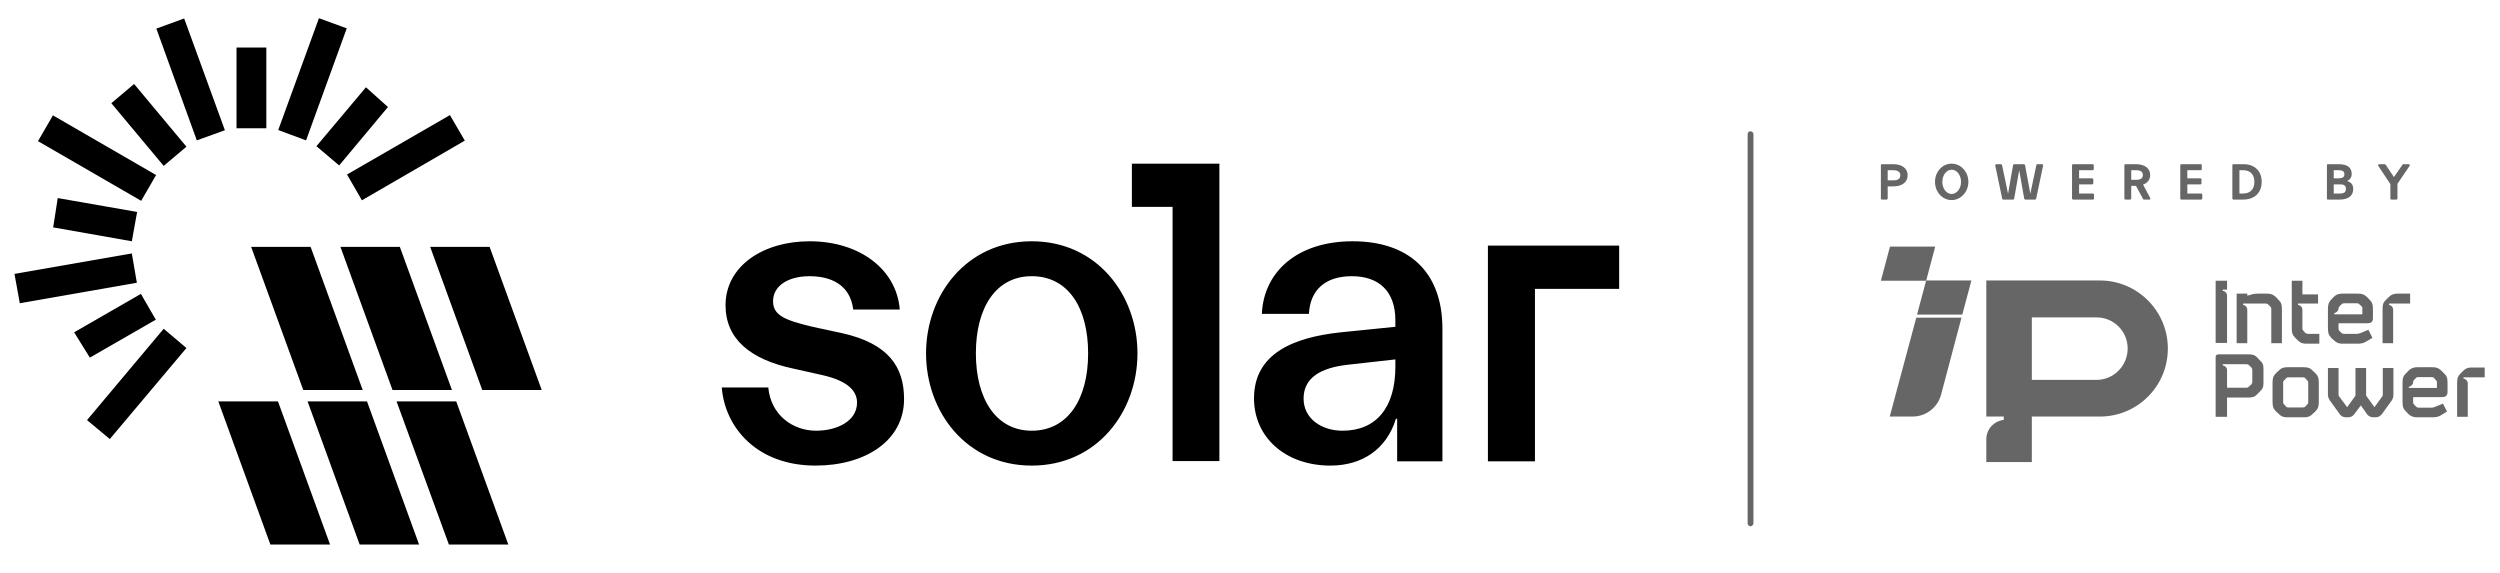 <svg width="157" height="36" viewBox="0 0 157 36" fill="none" xmlns="http://www.w3.org/2000/svg">
<path fill-rule="evenodd" clip-rule="evenodd" d="M51.217 29.239C47.518 29.239 45.517 26.826 45.327 24.331H48.248C48.407 26.065 49.788 27.049 51.249 27.049C52.566 27.049 53.822 26.446 53.822 25.285C53.822 24.524 53.201 23.905 51.631 23.554L49.788 23.141C47.136 22.571 45.564 21.299 45.564 19.171C45.564 16.693 47.946 15.152 50.835 15.152C54.043 15.152 56.314 16.962 56.505 19.44H53.583C53.392 17.87 52.171 17.345 50.835 17.345C49.549 17.345 48.548 17.916 48.548 18.916C48.548 19.807 49.295 20.109 51.026 20.522L52.868 20.919C55.791 21.568 56.775 23.03 56.775 25.062C56.775 27.685 54.33 29.239 51.217 29.239ZM64.793 29.239C60.68 29.239 58.156 25.859 58.156 22.188C58.156 18.535 60.68 15.152 64.793 15.152C68.906 15.152 71.433 18.535 71.433 22.188C71.433 25.859 68.906 29.239 64.793 29.239ZM64.793 27.049C67.064 27.049 68.334 25.062 68.334 22.188C68.334 19.299 67.064 17.345 64.793 17.345C62.556 17.345 61.285 19.299 61.285 22.188C61.285 25.062 62.556 27.049 64.793 27.049ZM83.549 29.239C80.739 29.239 78.752 27.478 78.752 25.016C78.752 22.22 81.197 21.188 84.2 20.87L87.629 20.522V20.109C87.629 18.296 86.596 17.345 84.898 17.345C83.246 17.345 82.279 18.188 82.2 19.712H79.245C79.357 17.073 81.469 15.152 84.945 15.152C88.392 15.152 90.584 16.995 90.584 20.647V28.97H87.741V26.302H87.662C87.09 28.177 85.58 29.239 83.549 29.239ZM84.309 27.049C86.422 27.049 87.629 25.603 87.629 23.03V22.571L84.675 22.902C82.897 23.095 81.865 23.745 81.865 25.033C81.865 26.302 83.009 27.049 84.309 27.049ZM101.683 18.139H96.395V28.97H93.441V15.424H101.683V18.139ZM76.577 10.277V28.954H73.638V12.992H71.082V10.277H76.577ZM8.421 5.274L11.708 9.212L10.28 10.418L6.992 6.481L8.421 5.274ZM3.324 7.245L9.803 10.992L8.865 12.611L2.386 8.864L3.324 7.245ZM3.626 12.438L8.611 13.31L8.279 15.152L3.34 14.28L3.626 12.438ZM0.909 17.201L8.279 15.916L8.595 17.758L1.244 19.044L0.909 17.201ZM4.656 20.87L8.849 18.456L9.786 20.076L5.643 22.459L4.656 20.87ZM10.28 20.647L11.708 21.856L6.897 27.573L5.466 26.381L10.28 20.647ZM11.566 1.16L14.123 8.179L12.359 8.815L9.819 1.796L11.566 1.16ZM14.853 2.986H16.726V8.054H14.853V2.986ZM21.776 1.78L19.22 8.815L17.473 8.166L20.029 1.144L21.776 1.78ZM19.871 9.182L22.981 5.481L24.363 6.72L21.3 10.389L19.871 9.182ZM28.256 7.228L29.19 8.832L22.728 12.579L21.793 10.959L28.256 7.228ZM19.045 24.492L15.772 15.503H19.506L22.777 24.492H19.045ZM23.047 25.206L26.318 34.196H22.586L19.315 25.206H23.047ZM24.649 24.492L21.379 15.503H25.11L28.381 24.492H24.649ZM28.651 25.206L31.922 34.196H28.19L24.903 25.206H28.651ZM17.456 25.206L20.727 34.196H16.979L13.709 25.206H17.456ZM30.747 15.503L34.02 24.492H30.286L27.015 15.503H30.747Z" fill="black"/>
<path fill-rule="evenodd" clip-rule="evenodd" d="M142.716 24.046C142.716 23.728 142.765 23.603 142.955 23.41L143.097 23.285C143.272 23.095 143.43 23.062 143.653 23.062H144.686C144.907 23.062 145.068 23.095 145.242 23.285L145.384 23.41C145.575 23.603 145.621 23.728 145.621 24.046V25.223C145.621 25.541 145.575 25.666 145.384 25.859L145.242 25.984C145.068 26.174 144.907 26.206 144.686 26.206H143.653C143.43 26.206 143.272 26.174 143.097 25.984L142.955 25.859C142.765 25.666 142.716 25.541 142.716 25.223V24.046ZM144.956 24.016C144.956 23.951 144.94 23.919 144.891 23.889L144.765 23.745C144.716 23.698 144.67 23.698 144.591 23.698H143.749C143.67 23.698 143.621 23.698 143.574 23.745L143.446 23.889C143.4 23.919 143.383 23.951 143.383 24.016V25.269C143.383 25.334 143.4 25.364 143.446 25.397L143.574 25.541C143.621 25.587 143.67 25.587 143.749 25.587H144.591C144.67 25.587 144.716 25.587 144.765 25.541L144.891 25.397C144.94 25.364 144.956 25.334 144.956 25.269V24.016ZM144.956 20.965H145.654V21.584H144.861C144.637 21.584 144.479 21.554 144.305 21.378L144.16 21.236C143.972 21.046 143.923 20.919 143.923 20.601V17.63H144.591V18.489H145.575V19.06H144.321V19.155C144.479 19.171 144.591 19.299 144.591 19.456V20.633C144.591 20.696 144.607 20.728 144.654 20.774L144.782 20.919C144.828 20.951 144.877 20.965 144.956 20.965ZM156.039 23.079V23.698H154.706V23.777C154.864 23.794 154.976 23.935 154.976 24.079V26.174H154.308V24.046C154.308 23.745 154.357 23.617 154.548 23.427L154.69 23.285C154.864 23.109 155.022 23.079 155.246 23.079H156.039ZM151.356 18.44V19.06H150.037V19.155C150.181 19.171 150.29 19.299 150.29 19.456V21.554H149.625V19.424C149.625 19.109 149.672 18.981 149.862 18.804L150.004 18.663C150.181 18.489 150.339 18.44 150.56 18.44H151.356ZM143.304 19.424V21.554H142.637V19.394C142.637 19.329 142.62 19.299 142.574 19.25L142.446 19.122C142.399 19.076 142.35 19.06 142.288 19.06H140.873V19.155C141.018 19.171 141.129 19.299 141.129 19.456V21.554H140.461V18.44H141.129V18.568C141.225 18.552 141.304 18.519 141.366 18.503C141.495 18.456 141.636 18.44 141.781 18.44H142.383C142.607 18.44 142.748 18.489 142.939 18.663L143.065 18.804C143.255 18.981 143.304 19.109 143.304 19.424Z" fill="black" fill-opacity="0.6"/>
<path fill-rule="evenodd" clip-rule="evenodd" d="M142.146 23.204V24C142.146 24.318 142.113 24.397 141.922 24.587L141.748 24.761C141.59 24.938 141.445 24.967 141.159 24.967H139.859V26.174H139.142V22.443C139.142 22.299 139.208 22.253 139.349 22.253H141.159C141.445 22.253 141.59 22.283 141.748 22.443L141.922 22.633C142.113 22.807 142.146 22.902 142.146 23.204ZM141.445 23.253C141.445 23.174 141.429 23.125 141.383 23.079L141.238 22.935C141.192 22.889 141.146 22.872 141.064 22.872H139.589V22.951C139.747 22.967 139.859 23.095 139.859 23.253V24.348H141.064C141.146 24.348 141.192 24.331 141.238 24.269L141.383 24.141C141.429 24.079 141.445 24.046 141.445 23.967V23.253ZM146.861 20.299V20.647C146.861 20.696 146.878 20.728 146.908 20.774L147.052 20.919C147.099 20.951 147.131 20.965 147.21 20.965H148.003C148.083 20.965 148.148 20.951 148.227 20.919L148.734 20.712L148.99 21.22L148.609 21.443C148.418 21.554 148.306 21.584 148.02 21.584H147.115C146.894 21.584 146.733 21.538 146.559 21.361L146.417 21.236C146.243 21.046 146.194 20.919 146.194 20.601V19.424C146.194 19.109 146.243 18.981 146.417 18.791L146.559 18.647C146.733 18.473 146.894 18.44 147.115 18.44H148.083C148.306 18.44 148.464 18.473 148.639 18.647L148.783 18.791C148.974 18.981 149.02 19.109 149.02 19.424V19.981C149.02 20.22 148.908 20.299 148.655 20.299H146.861ZM148.355 19.742V19.361C148.355 19.315 148.355 19.283 148.306 19.234L148.164 19.109C148.132 19.06 148.083 19.044 148.003 19.044H147.227C147.148 19.044 147.099 19.06 147.052 19.109L146.924 19.234C146.894 19.283 146.878 19.299 146.861 19.345C146.861 19.505 146.75 19.63 146.592 19.663V19.742H148.355ZM151.547 24.938V25.269C151.547 25.334 151.561 25.364 151.61 25.413L151.735 25.541C151.784 25.587 151.83 25.603 151.896 25.603H152.689C152.768 25.603 152.831 25.587 152.912 25.554L153.419 25.348L153.673 25.842L153.291 26.079C153.101 26.19 152.991 26.206 152.705 26.206H151.8C151.593 26.206 151.435 26.174 151.244 26L151.116 25.859C150.925 25.682 150.879 25.554 150.879 25.239V24.046C150.879 23.728 150.925 23.603 151.116 23.427L151.244 23.285C151.435 23.109 151.593 23.062 151.8 23.062H152.768C152.991 23.062 153.15 23.109 153.324 23.285L153.466 23.427C153.657 23.603 153.706 23.728 153.706 24.046V24.603C153.706 24.84 153.594 24.938 153.357 24.938H151.547ZM153.038 24.364V24C153.038 23.935 153.021 23.905 152.975 23.872L152.847 23.728C152.801 23.682 152.752 23.682 152.689 23.682H151.896C151.817 23.682 151.768 23.682 151.735 23.728L151.593 23.872C151.561 23.905 151.547 23.935 151.547 23.984C151.547 24.141 151.419 24.269 151.274 24.285V24.364H153.038ZM139.859 17.63V18.188H139.589V18.266C139.747 18.283 139.859 18.408 139.859 18.568V21.538H139.142V17.63H139.859ZM150.307 23.109V24.777C150.307 24.921 150.274 25.046 150.195 25.158L149.576 26.016C149.481 26.128 149.355 26.206 149.195 26.206H149.037C148.878 26.206 148.734 26.128 148.655 26.016L148.26 25.459L147.845 26.016C147.766 26.128 147.625 26.206 147.48 26.206H147.306C147.164 26.206 147.019 26.128 146.94 26.016L146.322 25.158C146.243 25.046 146.194 24.921 146.194 24.777V23.109H146.861V24.794C146.861 24.826 146.872 24.856 146.894 24.889L147.401 25.571L147.894 24.889C147.914 24.856 147.924 24.826 147.924 24.794C147.924 24.794 147.924 24.788 147.924 24.777V23.109H148.592V24.777C148.592 24.788 148.592 24.794 148.592 24.794C148.592 24.826 148.603 24.856 148.625 24.889L149.116 25.571L149.609 24.889C149.631 24.856 149.639 24.826 149.639 24.794V23.109H150.307ZM121.532 15.486L120.962 17.63H118.119L118.691 15.486H121.532Z" fill="black" fill-opacity="0.6"/>
<path fill-rule="evenodd" clip-rule="evenodd" d="M136.141 21.886C136.141 24.253 134.236 26.16 131.87 26.16H127.599V29.019H124.74V27.59C124.74 26.954 125.217 26.446 125.835 26.367V26.16H124.74V17.614H131.87C134.236 17.614 136.141 19.535 136.141 21.886ZM133.617 21.886C133.617 20.807 132.745 19.932 131.663 19.932H127.599V23.856H131.663C132.745 23.856 133.617 22.967 133.617 21.886ZM120.389 19.758L120.962 17.614H123.805L123.232 19.758H120.389ZM123.183 19.948L121.897 24.794C121.676 25.603 120.946 26.16 120.103 26.16H118.675L120.343 19.948H123.183ZM109.926 33.052C109.83 33.052 109.751 32.956 109.751 32.861V8.418C109.751 8.323 109.83 8.245 109.926 8.245C110.021 8.245 110.116 8.323 110.116 8.418V32.861C110.116 32.956 110.021 33.052 109.926 33.052Z" fill="black" fill-opacity="0.6"/>
<path fill-rule="evenodd" clip-rule="evenodd" d="M119.801 11.008C119.801 11.438 119.452 11.707 118.882 11.707H118.547V12.484L118.501 12.533H118.165L118.119 12.484V10.356L118.165 10.31H118.882C119.452 10.31 119.801 10.579 119.801 11.008ZM118.912 10.69H118.547V11.326H118.912C119.07 11.326 119.34 11.293 119.34 11.008C119.34 10.753 119.103 10.69 118.912 10.69ZM122.565 12.565C121.979 12.565 121.518 12.054 121.518 11.421C121.518 10.785 121.979 10.277 122.565 10.277C123.137 10.277 123.614 10.785 123.614 11.421C123.614 12.054 123.137 12.565 122.565 12.565ZM123.153 11.421C123.153 11.008 122.897 10.658 122.565 10.658C122.232 10.658 121.979 11.008 121.979 11.421C121.979 11.834 122.232 12.182 122.565 12.182C122.897 12.182 123.153 11.834 123.153 11.421ZM128.267 10.31L128.313 10.372L127.869 12.484L127.822 12.533H127.171L127.122 12.484L126.806 10.69L126.487 12.484L126.441 12.533H125.773L125.74 12.484L125.296 10.372L125.345 10.31H125.677L125.726 10.356L126.105 12.166L126.424 10.356L126.47 10.31H127.122L127.171 10.356L127.504 12.166L127.885 10.356L127.931 10.31H128.267ZM131.459 12.152L131.505 12.198V12.484L131.459 12.533H130.172L130.123 12.484V10.356L130.172 10.31H131.442L131.488 10.356V10.641L131.442 10.69H130.567V11.198H131.409L131.459 11.245V11.533L131.409 11.579H130.567V12.152H131.459ZM134.585 11.595L135.046 12.454L135.016 12.533H134.634L134.585 12.5L134.141 11.674H133.841V12.484L133.792 12.533H133.459L133.41 12.484V10.356L133.459 10.31H134.124C134.68 10.31 135.032 10.562 135.032 10.992C135.032 11.277 134.871 11.484 134.585 11.595ZM134.157 10.69H133.841V11.293H134.157C134.432 11.293 134.571 11.193 134.571 10.992C134.571 10.791 134.432 10.69 134.157 10.69ZM138.254 12.152L138.303 12.198V12.484L138.254 12.533H136.967L136.921 12.484V10.356L136.967 10.31H138.237L138.27 10.356V10.641L138.237 10.69H137.365V11.198H138.207L138.254 11.245V11.533L138.207 11.579H137.365V12.152H138.254ZM142.034 11.421C142.034 12.103 141.59 12.533 140.873 12.533H140.238L140.192 12.484V10.356L140.238 10.31H140.889C141.59 10.31 142.034 10.736 142.034 11.421ZM140.873 10.69H140.636V12.152H140.873C141.32 12.152 141.574 11.88 141.574 11.421C141.574 10.959 141.32 10.69 140.873 10.69ZM147.783 11.864C147.783 12.293 147.48 12.533 146.94 12.533H146.164L146.131 12.484V10.356L146.164 10.31H146.861C147.412 10.31 147.687 10.516 147.687 10.929C147.687 11.149 147.559 11.293 147.401 11.372C147.655 11.438 147.783 11.611 147.783 11.864ZM147.227 10.943C147.227 10.818 147.178 10.69 146.878 10.69H146.559V11.198H146.861C147.194 11.198 147.227 11.054 147.227 10.943ZM146.924 11.579H146.559V12.152H146.957C147.289 12.152 147.322 11.992 147.322 11.864C147.333 11.663 147.199 11.568 146.924 11.579ZM151.34 10.389L150.56 11.546V12.484L150.514 12.533H150.165L150.116 12.484V11.562L149.339 10.389L149.385 10.31H149.767L149.816 10.34L150.339 11.12L150.879 10.34L150.909 10.31H151.307L151.34 10.389Z" fill="black" fill-opacity="0.6"/>
</svg>
